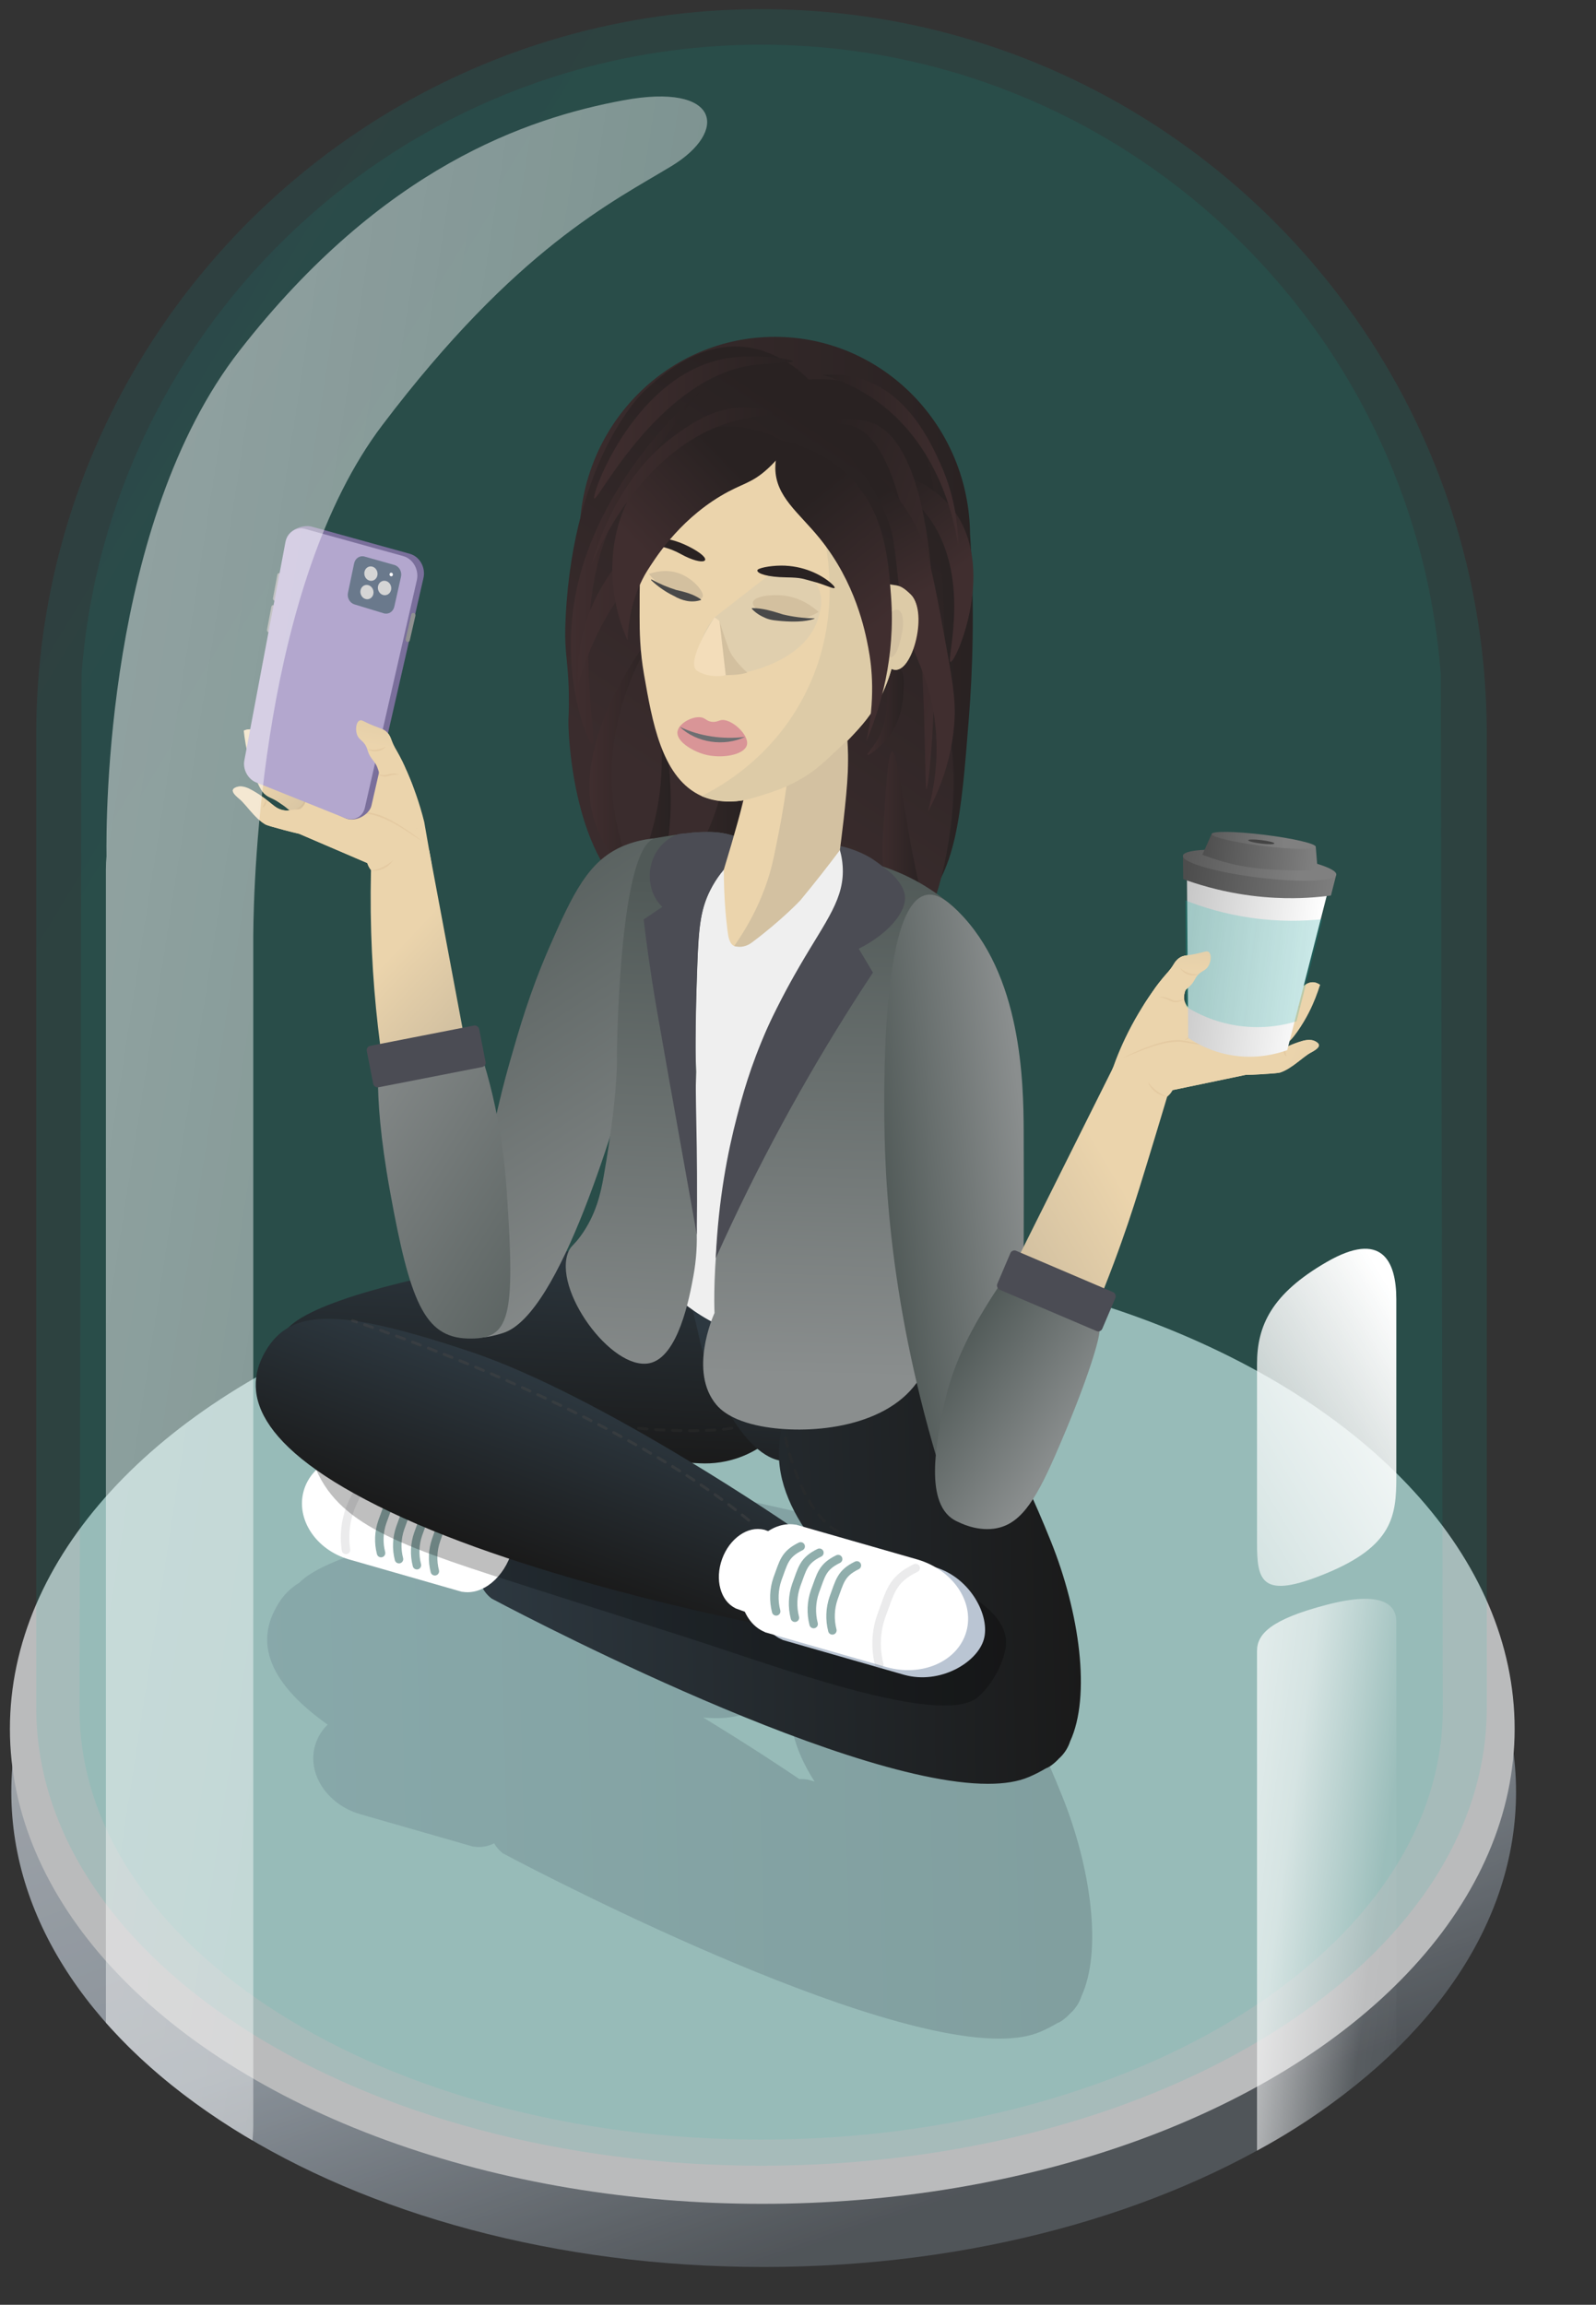 <?xml version="1.0" encoding="UTF-8"?>
<svg xmlns="http://www.w3.org/2000/svg" width="575" height="830" xmlns:xlink="http://www.w3.org/1999/xlink" version="1.1" viewBox="0 0 575 830">
  <rect x="0" y="0" width="575" height="830" fill="#333333" stroke="none"/>
  <defs>
    <style>
      .cls-1 {
        fill: #d99597;
      }

      .cls-2 {
        fill: #292222;
      }

      .cls-3 {
        fill: #ddcba7;
      }

      .cls-4 {
        fill: #444;
      }

      .cls-5 {
        fill: #4b4c54;
      }

      .cls-6 {
        fill: #b27e52;
      }

      .cls-7 {
        fill: #ebd4ac;
      }

      .cls-8 {
        fill: url(#linear-gradient-8);
      }

      .cls-9 {
        fill: url(#linear-gradient-7);
      }

      .cls-10 {
        fill: url(#linear-gradient-5);
      }

      .cls-11 {
        fill: url(#linear-gradient-6);
      }

      .cls-12 {
        fill: url(#linear-gradient-9);
      }

      .cls-13 {
        fill: #efefef;
      }

      .cls-14 {
        fill: #d3c1a1;
      }

      .cls-15 {
        fill: #d3c09f;
      }

      .cls-16 {
        fill: #3a4853;
        fill-opacity: 0;
      }

      .cls-17 {
        fill: url(#linear-gradient);
      }

      .cls-18 {
        fill: #f3ddba;
      }

      .cls-19 {
        fill: #ecedef;
      }

      .cls-20 {
        fill: #919191;
      }

      .cls-21 {
        fill: #bac5d3;
      }

      .cls-22 {
        stroke: #727b80;
        stroke-width: 2.039px;
      }

      .cls-22, .cls-23, .cls-24, .cls-25, .cls-26, .cls-27, .cls-28, .cls-29, .cls-30 {
        isolation: isolate;
      }

      .cls-22, .cls-23, .cls-31, .cls-28, .cls-29, .cls-30 {
        fill: none;
        stroke-linecap: round;
      }

      .cls-22, .cls-23, .cls-30 {
        opacity: .46;
        stroke-dasharray: 3.059;
      }

      .cls-32 {
        fill: #6a798c;
      }

      .cls-23 {
        stroke: #474747;
      }

      .cls-23, .cls-30 {
        stroke-width: 1.02px;
      }

      .cls-33 {
        fill: #fff;
      }

      .cls-24 {
        fill: url(#linear-gradient-3);
        opacity: .09;
      }

      .cls-25 {
        fill: url(#linear-gradient-4);
        opacity: .21;
      }

      .cls-26 {
        fill: url(#linear-gradient-2);
        opacity: .11;
      }

      .cls-34 {
        fill: url(#linear-gradient-48);
        opacity: .2;
      }

      .cls-35 {
        fill: url(#linear-gradient-43);
      }

      .cls-36 {
        fill: url(#linear-gradient-40);
      }

      .cls-37 {
        fill: url(#linear-gradient-41);
      }

      .cls-38 {
        fill: url(#linear-gradient-42);
      }

      .cls-39 {
        fill: url(#linear-gradient-49);
      }

      .cls-40 {
        fill: url(#linear-gradient-45);
      }

      .cls-41 {
        fill: url(#linear-gradient-47);
      }

      .cls-42 {
        fill: url(#linear-gradient-44);
      }

      .cls-43 {
        fill: url(#linear-gradient-46);
      }

      .cls-44 {
        fill: url(#linear-gradient-10);
      }

      .cls-45 {
        fill: url(#linear-gradient-11);
      }

      .cls-46 {
        fill: url(#linear-gradient-12);
      }

      .cls-47 {
        fill: url(#linear-gradient-13);
      }

      .cls-48 {
        fill: url(#linear-gradient-19);
      }

      .cls-49 {
        fill: url(#linear-gradient-14);
      }

      .cls-50 {
        fill: url(#linear-gradient-21);
      }

      .cls-51 {
        fill: url(#linear-gradient-20);
      }

      .cls-52 {
        fill: url(#linear-gradient-22);
      }

      .cls-53 {
        fill: url(#linear-gradient-23);
      }

      .cls-54 {
        fill: url(#linear-gradient-28);
      }

      .cls-55 {
        fill: url(#linear-gradient-25);
      }

      .cls-56 {
        fill: url(#linear-gradient-32);
      }

      .cls-57 {
        fill: url(#linear-gradient-31);
      }

      .cls-58 {
        fill: url(#linear-gradient-33);
      }

      .cls-59 {
        fill: url(#linear-gradient-30);
      }

      .cls-60 {
        fill: url(#linear-gradient-15);
      }

      .cls-61 {
        fill: url(#linear-gradient-16);
      }

      .cls-62 {
        fill: url(#linear-gradient-17);
      }

      .cls-63 {
        fill: url(#linear-gradient-18);
      }

      .cls-64 {
        fill: url(#linear-gradient-35);
      }

      .cls-65 {
        fill: url(#linear-gradient-34);
      }

      .cls-66 {
        fill: url(#linear-gradient-36);
      }

      .cls-67 {
        fill: url(#linear-gradient-38);
      }

      .cls-68 {
        fill: url(#linear-gradient-27);
      }

      .cls-69 {
        fill: url(#linear-gradient-24);
      }

      .cls-70 {
        fill: url(#linear-gradient-26);
      }

      .cls-71 {
        fill: url(#linear-gradient-29);
      }

      .cls-72 {
        fill: url(#linear-gradient-37);
      }

      .cls-73 {
        fill: url(#linear-gradient-39);
      }

      .cls-74 {
        fill: url(#linear-gradient-53);
      }

      .cls-75 {
        fill: url(#linear-gradient-54);
      }

      .cls-76 {
        fill: url(#linear-gradient-55);
      }

      .cls-77 {
        fill: url(#linear-gradient-50);
      }

      .cls-78 {
        fill: url(#linear-gradient-51);
      }

      .cls-79 {
        fill: url(#linear-gradient-52);
      }

      .cls-31 {
        stroke: #90aeac;
        stroke-width: 3.06px;
      }

      .cls-31, .cls-28, .cls-29 {
        stroke-linejoin: round;
      }

      .cls-80 {
        opacity: .73;
      }

      .cls-81 {
        opacity: .18;
      }

      .cls-82 {
        opacity: .25;
      }

      .cls-83 {
        opacity: .12;
      }

      .cls-84 {
        fill: #e0cfae;
      }

      .cls-85 {
        fill: #d5d5d5;
      }

      .cls-86 {
        fill: #6d6f72;
      }

      .cls-87 {
        fill: #7a6f9b;
      }

      .cls-27 {
        fill: url(#linear-gradient-56);
        opacity: .49;
      }

      .cls-88 {
        fill: #494949;
      }

      .cls-28 {
        stroke-width: 3.059px;
      }

      .cls-28, .cls-29 {
        opacity: .14;
        stroke: #6d6f72;
      }

      .cls-29 {
        stroke-width: 3.059px;
      }

      .cls-30 {
        stroke: #2d2d2d;
      }

      .cls-89 {
        fill: #b3a7ce;
      }
    </style>
    <linearGradient id="linear-gradient" x1="-1439.044" y1="954.51" x2="-1438.626" y2="953.744" gradientTransform="translate(780285.51 327091.55) scale(542.113 -342.142)" gradientUnits="userSpaceOnUse">
      <stop offset="0" stop-color="#cfd5dc"/>
      <stop offset=".606" stop-color="#aab5c0"/>
      <stop offset="1" stop-color="#5b6167"/>
    </linearGradient>
    <linearGradient id="linear-gradient-2" x1="-1439.351" y1="954.876" x2="-1439.046" y2="954.593" gradientTransform="translate(752135.091 741535.671) scale(522.585 -776.608)" gradientUnits="userSpaceOnUse">
      <stop offset="0" stop-color="#178eac"/>
      <stop offset="1" stop-color="#00bbac"/>
    </linearGradient>
    <linearGradient id="linear-gradient-3" x1="-1439.173" y1="954.872" x2="-1438.868" y2="954.589" gradientTransform="translate(706792.557 720341.747) scale(491.13 -754.402)" xlink:href="#linear-gradient-2"/>
    <linearGradient id="linear-gradient-4" x1="-1437.064" y1="953.857" x2="-1436.045" y2="953.875" gradientTransform="translate(419016.309 184293.954) scale(291.511 -192.54)" gradientUnits="userSpaceOnUse">
      <stop offset="0" stop-color="#4f6575"/>
      <stop offset="1" stop-color="#2e3741"/>
    </linearGradient>
    <linearGradient id="linear-gradient-5" x1="207.017" y1="232.431" x2="350.474" y2="232.431" gradientUnits="userSpaceOnUse">
      <stop offset="0" stop-color="#3a2c2d"/>
      <stop offset="1" stop-color="#292222"/>
    </linearGradient>
    <linearGradient id="linear-gradient-6" x1="246.562" y1="289.487" x2="325.021" y2="171.783" xlink:href="#linear-gradient-5"/>
    <linearGradient id="linear-gradient-7" x1="221.772" y1="303.289" x2="267.225" y2="303.289" gradientUnits="userSpaceOnUse">
      <stop offset="0" stop-color="#402e2f"/>
      <stop offset="1" stop-color="#292222"/>
    </linearGradient>
    <linearGradient id="linear-gradient-8" x1="208.219" y1="297.905" x2="241.644" y2="297.905" xlink:href="#linear-gradient-7"/>
    <linearGradient id="linear-gradient-9" x1="315.227" y1="306.265" x2="332.352" y2="306.265" xlink:href="#linear-gradient-7"/>
    <linearGradient id="linear-gradient-10" x1="312.514" y1="256.286" x2="325.608" y2="256.286" xlink:href="#linear-gradient-7"/>
    <linearGradient id="linear-gradient-11" x1="205.667" y1="204.524" x2="252.151" y2="204.524" xlink:href="#linear-gradient-7"/>
    <linearGradient id="linear-gradient-12" x1="208.123" y1="213.164" x2="280.107" y2="213.164" xlink:href="#linear-gradient-7"/>
    <linearGradient id="linear-gradient-13" x1="340.917" y1="208.399" x2="318.523" y2="179.376" xlink:href="#linear-gradient-7"/>
    <linearGradient id="linear-gradient-14" x1="353.114" y1="228.24" x2="282.03" y2="203.754" xlink:href="#linear-gradient-7"/>
    <linearGradient id="linear-gradient-15" x1="320.787" y1="220.275" x2="301.956" y2="185.958" xlink:href="#linear-gradient-7"/>
    <linearGradient id="linear-gradient-16" x1="212.361" y1="270.517" x2="237.772" y2="270.517" xlink:href="#linear-gradient-7"/>
    <linearGradient id="linear-gradient-17" x1="-1441.463" y1="962.272" x2="-1440.444" y2="962.29" gradientTransform="translate(-184145.16 105456.264) rotate(92.98) scale(79.401 -185.637)" gradientUnits="userSpaceOnUse">
      <stop offset="0" stop-color="#2d3840"/>
      <stop offset="1" stop-color="#1a1a1a"/>
    </linearGradient>
    <linearGradient id="linear-gradient-18" x1="-1436.448" y1="973.826" x2="-1435.684" y2="973.65" gradientTransform="translate(-43430.189 130259.25) rotate(77.993) scale(82.039 -71.633)" xlink:href="#linear-gradient-17"/>
    <linearGradient id="linear-gradient-19" x1="-1435.231" y1="953.833" x2="-1434.211" y2="953.851" gradientTransform="translate(305523.138 175078.589) scale(212.754 -182.974)" xlink:href="#linear-gradient-17"/>
    <linearGradient id="linear-gradient-20" x1="-1447.925" y1="961.293" x2="-1446.905" y2="961.311" gradientTransform="translate(-216764.227 20622.399) rotate(109.993) scale(64.294 -204.941)" xlink:href="#linear-gradient-17"/>
    <linearGradient id="linear-gradient-21" x1="-1472.936" y1="124.649" x2="-1472.199" y2="125.851" gradientTransform="translate(-110198.234 -27022.787) rotate(-152.03) scale(74.944 220.167) skewX(-.016)" gradientUnits="userSpaceOnUse">
      <stop offset="0" stop-color="#8a8e8e"/>
      <stop offset="1" stop-color="#505957"/>
    </linearGradient>
    <linearGradient id="linear-gradient-22" x1="-1466.8" y1="123.872" x2="-1466.667" y2="124.688" gradientTransform="translate(-168418.086 -30089.35) rotate(-160.008) scale(115.213 233.589)" xlink:href="#linear-gradient-21"/>
    <linearGradient id="linear-gradient-23" x1="168.588" y1="-253.651" x2="131.51" y2="-454.05" gradientTransform="translate(18.463 709.012) rotate(12.351) scale(1 .949)" xlink:href="#linear-gradient-21"/>
    <linearGradient id="linear-gradient-24" x1="-2044.119" y1="33.23" x2="-2019.098" y2="24.395" gradientTransform="translate(-1876.057 -193.028) rotate(-167.621) scale(1 -1)" gradientUnits="userSpaceOnUse">
      <stop offset="0" stop-color="#ebd4ac"/>
      <stop offset=".18" stop-color="#ebd4ac"/>
      <stop offset=".941" stop-color="#d3c1a1"/>
    </linearGradient>
    <linearGradient id="linear-gradient-25" x1="-1879.196" y1="955.216" x2="-1878.913" y2="954.988" gradientTransform="translate(300960.187 164105.364) rotate(3.038) scale(164.479 -154.52)" gradientUnits="userSpaceOnUse">
      <stop offset="0" stop-color="#ebd4ac"/>
      <stop offset=".26" stop-color="#ebd4ac"/>
      <stop offset=".85" stop-color="#d3c1a1"/>
      <stop offset="1" stop-color="#d3c1a1"/>
    </linearGradient>
    <linearGradient id="linear-gradient-26" x1="-1765.724" y1="950.782" x2="-1765.858" y2="950.302" gradientTransform="translate(27366.878 40102.986) rotate(-2.646) scale(14.39 -43.176) skewX(.05)" gradientUnits="userSpaceOnUse">
      <stop offset="0" stop-color="#ebd4ac"/>
      <stop offset="1" stop-color="#d3c1a1"/>
    </linearGradient>
    <linearGradient id="linear-gradient-27" x1="-1807.943" y1="951.67" x2="-1806.919" y2="950.095" gradientTransform="translate(39649.67 32520.321) rotate(-.079) scale(21.855 -33.942) skewX(.011)" gradientUnits="userSpaceOnUse">
      <stop offset=".047" stop-color="#ebd4ac"/>
      <stop offset=".494" stop-color="#d3c1a1"/>
    </linearGradient>
    <linearGradient id="linear-gradient-28" x1="-1861.075" y1="945.281" x2="-1862.439" y2="945.248" gradientTransform="translate(124318.545 21869.413) rotate(-13.964) scale(61.968 -53.852)" gradientUnits="userSpaceOnUse">
      <stop offset="0" stop-color="#ebd4ac"/>
      <stop offset=".318" stop-color="#ebd4ac"/>
      <stop offset=".988" stop-color="#d3c1a1"/>
    </linearGradient>
    <linearGradient id="linear-gradient-29" x1="-1850.071" y1="944.748" x2="-1849.691" y2="943.748" gradientTransform="translate(90811.083 29405.904) rotate(-13.965) scale(43.773 -53.111)" xlink:href="#linear-gradient-24"/>
    <linearGradient id="linear-gradient-30" x1="-1850.025" y1="944.679" x2="-1849.824" y2="944.151" gradientTransform="translate(90811.083 29405.904) rotate(-13.965) scale(43.773 -53.111)" xlink:href="#linear-gradient-24"/>
    <linearGradient id="linear-gradient-31" x1="-1428.83" y1="124.263" x2="-1428.364" y2="125.384" gradientTransform="translate(76493.58 -30100.59) rotate(-8.003) scale(55.884 157.12)" xlink:href="#linear-gradient-21"/>
    <linearGradient id="linear-gradient-32" x1="-1477.757" y1="120.733" x2="-1476.991" y2="120.717" gradientTransform="translate(-99460.052 45539.635) rotate(171.342) scale(70.845 244.915) skewX(-5.295)" xlink:href="#linear-gradient-21"/>
    <linearGradient id="linear-gradient-33" x1="-1892.703" y1="955.012" x2="-1892.333" y2="954.715" gradientTransform="translate(-312322.28 103264.262) rotate(-171.573) scale(155.489 154.52)" xlink:href="#linear-gradient-25"/>
    <linearGradient id="linear-gradient-34" x1="-2537.593" y1="282.445" x2="-2556.624" y2="289.132" gradientTransform="translate(-2019.772 -276.496) rotate(-171.573) scale(1 -1)" xlink:href="#linear-gradient-24"/>
    <linearGradient id="linear-gradient-35" x1="-1941.251" y1="955.932" x2="-1941.389" y2="955.438" gradientTransform="translate(-36681.644 33577.415) rotate(-165.889) scale(14.39 43.176) skewX(.05)" xlink:href="#linear-gradient-26"/>
    <linearGradient id="linear-gradient-36" x1="-1923.746" y1="954.723" x2="-1922.723" y2="953.147" gradientTransform="translate(-47212.195 23704.659) rotate(-168.457) scale(21.855 33.942) skewX(.011)" xlink:href="#linear-gradient-27"/>
    <linearGradient id="linear-gradient-37" x1="-1900.208" y1="958.538" x2="-1901.572" y2="958.505" gradientTransform="translate(-128074.668 -3562.917) rotate(-154.571) scale(61.968 53.852)" xlink:href="#linear-gradient-28"/>
    <linearGradient id="linear-gradient-38" x1="-1905.646" y1="958.173" x2="-1905.299" y2="957.259" gradientTransform="translate(-96733.76 10483.301) rotate(-154.571) scale(43.773 53.111)" xlink:href="#linear-gradient-24"/>
    <linearGradient id="linear-gradient-39" x1="-1433.027" y1="122.331" x2="-1433.864" y2="122.336" gradientTransform="translate(105795.842 8837.284) rotate(10.347) scale(69.982 87.777) skewX(-29.782)" xlink:href="#linear-gradient-21"/>
    <linearGradient id="linear-gradient-40" x1="315.001" y1="226.466" x2="282.666" y2="186.48" xlink:href="#linear-gradient-7"/>
    <linearGradient id="linear-gradient-41" x1="-338.053" y1="158.05" x2="-366.464" y2="122.915" gradientTransform="translate(-85.609 .138) rotate(-173.04) scale(1 -1)" xlink:href="#linear-gradient-7"/>
    <linearGradient id="linear-gradient-42" x1="213.066" y1="175.061" x2="281.001" y2="175.061" xlink:href="#linear-gradient-7"/>
    <linearGradient id="linear-gradient-43" x1="214.034" y1="153.937" x2="285.667" y2="153.937" xlink:href="#linear-gradient-7"/>
    <linearGradient id="linear-gradient-44" x1="-524.043" y1="165.937" x2="-475.298" y2="165.937" gradientTransform="translate(-178.763) rotate(-180) scale(1 -1)" xlink:href="#linear-gradient-7"/>
    <linearGradient id="linear-gradient-45" x1="-1849.609" y1="944.244" x2="-1849.338" y2="945.01" gradientTransform="translate(90811.083 29405.904) rotate(-13.965) scale(43.773 -53.111)" xlink:href="#linear-gradient-24"/>
    <linearGradient id="linear-gradient-46" x1="-1905.184" y1="957.698" x2="-1904.927" y2="958.424" gradientTransform="translate(-96733.76 10483.301) rotate(-154.571) scale(43.773 53.111)" xlink:href="#linear-gradient-24"/>
    <linearGradient id="linear-gradient-47" x1="435.469" y1="304.309" x2="486.64" y2="304.309" gradientTransform="translate(28.791 -9.685) rotate(7.032)" gradientUnits="userSpaceOnUse">
      <stop offset="0" stop-color="#c6c6c6"/>
      <stop offset="1" stop-color="#fff"/>
    </linearGradient>
    <linearGradient id="linear-gradient-48" x1="436.169" y1="303.918" x2="486.016" y2="303.918" gradientTransform="translate(28.791 -9.685) rotate(7.032)" gradientUnits="userSpaceOnUse">
      <stop offset="0" stop-color="#00c3b4"/>
      <stop offset="1" stop-color="#009893"/>
    </linearGradient>
    <linearGradient id="linear-gradient-49" x1="490.77" y1="272.596" x2="435.234" y2="272.06" gradientTransform="translate(28.791 -9.685) rotate(7.032)" gradientUnits="userSpaceOnUse">
      <stop offset="0" stop-color="gray"/>
      <stop offset="1" stop-color="#4d4d4d"/>
    </linearGradient>
    <linearGradient id="linear-gradient-50" x1="475.624" y1="267.285" x2="419.998" y2="265.433" gradientTransform="translate(720.591 -149.567) rotate(90)" xlink:href="#linear-gradient-49"/>
    <linearGradient id="linear-gradient-51" x1="480.994" y1="262.067" x2="439.158" y2="263.257" xlink:href="#linear-gradient-49"/>
    <linearGradient id="linear-gradient-52" x1="469.111" y1="257.439" x2="431.388" y2="259.07" xlink:href="#linear-gradient-49"/>
    <linearGradient id="linear-gradient-53" x1="-1905.184" y1="957.698" x2="-1904.927" y2="958.424" gradientTransform="translate(-96733.76 10483.301) rotate(-154.571) scale(43.773 53.111)" xlink:href="#linear-gradient-24"/>
    <linearGradient id="linear-gradient-54" x1="-1413.964" y1="954.605" x2="-1412.06" y2="953.531" gradientTransform="translate(71381.278 199224.551) scale(50.19 -208.144)" gradientUnits="userSpaceOnUse">
      <stop offset="0" stop-color="#fff"/>
      <stop offset=".541" stop-color="#fff" stop-opacity=".6"/>
      <stop offset=".826" stop-color="#fff" stop-opacity=".043"/>
      <stop offset="1" stop-color="#fff" stop-opacity="0"/>
    </linearGradient>
    <linearGradient id="linear-gradient-55" x1="-1412.367" y1="953.913" x2="-1415.368" y2="949.457" gradientTransform="translate(71379.837 116256.193) scale(50.189 -121.398)" gradientUnits="userSpaceOnUse">
      <stop offset="0" stop-color="#fff"/>
      <stop offset=".536" stop-color="#fff" stop-opacity=".043"/>
      <stop offset=".541" stop-color="#fff" stop-opacity=".6"/>
      <stop offset="1" stop-color="#fff" stop-opacity="0"/>
    </linearGradient>
    <linearGradient id="linear-gradient-56" x1="-1435.369" y1="954.652" x2="-1432.51" y2="953.101" gradientTransform="translate(310958.796 711976.923) scale(216.62 -745.624)" xlink:href="#linear-gradient-54"/>
  </defs>
  <!-- Generator: Adobe Illustrator 28.6.0, SVG Export Plug-In . SVG Version: 1.2.0 Build 709)  -->
  <g>
    <g id="Layer_1">
      <g class="cls-80">
        <path class="cls-16" d="M298.179,469c150.912,0,273.251,80.074,273.251,178.85s-122.339,178.85-273.251,178.85S24.93,746.626,24.93,647.85s122.338-178.85,273.249-178.85Z"/>
        <path class="cls-17" d="M274.093,474.242c149.7,0,272.1,76.591,272.1,171.071s-121.354,171.071-271.055,171.071S4.08,739.793,4.08,645.313s120.311-171.071,270.013-171.071Z"/>
        <ellipse class="cls-19" cx="274.628" cy="622.571" rx="271.058" ry="171.071"/>
      </g>
      <path class="cls-26" d="M13.059,615v-.2h0v-352.467h.01C14.288,119.071,130.801,3.3,274.352,3.3s260.063,115.771,261.282,259.033h.01v352.467h0v.2c0,91.076-116.985,164.908-261.293,164.908S13.059,706.071,13.059,615Z"/>
      <path class="cls-24" d="M28.659,615.518c.228-124.106.456-248.212.684-372.318C38.792,116.207,144.82,16.1,274.224,16.1s235.435,100.107,244.881,227.1c.228,124.107.456,248.213.684,372.32,0,85.594-109.943,154.982-245.565,154.982S28.659,701.112,28.659,615.518Z"/>
      <path class="cls-25" d="M181.181,667.427c-1.286-.974-2.355-2.206-3.138-3.618-1.711.863-3.597,1.323-5.513,1.345-.632,0-1.264-.056-1.887-.166l-.017.055-1.062-.306-39.852-11.427c-11.877-3.499-19.123-14.533-16.2-24.728.826-2.859,2.39-5.451,4.534-7.515-23.35-16.506-25.093-30.901-18.353-42.569,1.917-3.546,4.753-6.511,8.21-8.583,17.504-18.199,129.566-33.009,148.232-32.033h4.528c3.816.219,7.541,1.254,10.923,3.034l24.709,5.515c6.765-1.327,13.776.217,19.358,4.262.275-.446.533-.874.77-1.286,7.353-12.737,42.926,44.982,49.503,64.084,0,0,4.005,1.69,16.74,33.283,10.391,25.776,14.507,55.763,6.954,72.098-.773,2.4-2.177,4.548-4.065,6.22-.872.947-1.841,1.801-2.89,2.549-.568.402-1.185.73-1.835.976-1.931,1.156-3.938,2.178-6.009,3.059-3.952,1.709-8.962,2.48-14.785,2.48-54.164.004-178.855-66.73-178.855-66.73ZM291.903,641.121l1.581.454c-4.588-7.114-8.174-15.295-8.704-23.87-2.926-.734-5.625-2.18-7.857-4.21-6.253,3.778-13.497,5.587-20.792,5.192l-2.727-.143c16.474,10.002,29.468,18.666,34.593,22.137.919-.049,1.841.008,2.747.17l.017-.058,1.142.327Z"/>
      <path class="cls-10" d="M222.656,314.003c-9.488-13.016-11.071-26.693-13.852-53.514-2.896-27.941-1.812-51.717,0-69.22h.023c.948-38.807,32.069-69.967,70.322-69.967,38.732,0,70.153,31.946,70.345,71.428h.033c1.728,27.321.789,49.799-.437,65.502-2.887,36.962-4.607,55.715-18.191,69.03-15.623,15.314-37.039,16.015-44.401,16.256-23.449.768-49.131-9.332-63.842-29.516Z"/>
      <path class="cls-11" d="M328.353,330.875c.671,1.186,1.195,2.781,2.278,2.851,5.598.364,16.745-40.609,11.652-68.083-.41-2.214-1.562-7.053-2.073-14.051-.952-13.022,1.514-21.412-1.845-57.336-2.376-25.415-4.706-39.345-15.309-48.651-3.399-2.984-12.824-9.968-31.779-8.967-1.501-1.556-3.673-3.555-6.573-5.481,0,0-6.853-4.847-15.096-6.035-17.873-2.576-31.783,10.403-37.705,15.929,0,0-25.275,23.643-28.113,81.308-.527,10.71.393,13.529.867,20.872.034.533.086,1.23.135,2.175.329,6.323.1,11.818.022,13.421-.01.202-.016.312-.017.33-.185,3.582,1.164,48.441,23.474,64.578,29.235,21.146,90.4-9.968,100.082,7.139Z"/>
      <path class="cls-9" d="M221.772,342.885c4.545,1.937,17.119,6.58,27.657.747,11.009-6.093,13.272-19.93,15.925-36.153,3.916-23.947.788-47.17-1.291-47.372-1.617-.157.128,13.96-6.54,32.845-7.221,20.454-19.977,34.095-26.077,40.618-3.864,4.132-7.287,7.251-9.675,9.315Z"/>
      <path class="cls-8" d="M208.219,341.165c5.534-1.445,14.518-4.689,21.545-12.824,21.271-24.627,7.609-73.683,7.021-73.695-.33-.007,3.819,15.597.076,36.043-4.884,26.684-19.831,42.743-28.642,50.476Z"/>
      <path class="cls-12" d="M315.227,341.946c4.786-.633,11.841-2.419,15.404-8.22,3.909-6.364.418-12.308-3.136-33.198-3.413-20.061-4.636-30.025-6.07-29.944-1.353.077-1.956,9.135-2.909,23.468-.472,7.097-.708,10.646-.543,14.655.385,9.357,1.92,11.86,1.45,18.329-.254,3.499-1.133,8.677-4.198,14.911Z"/>
      <path class="cls-44" d="M322.077,241.11c.235-.123,1.118-.582,1.91-.259,1.929.787,1.657,5.543,1.533,7.718-.224,3.926-.597,10.455-5.374,16.716-3.075,4.03-7.182,6.91-7.599,6.513-.327-.31,1.845-2.407,3.616-5.492,6.208-10.816,1.131-22.705,5.914-25.196Z"/>
      <path class="cls-45" d="M213.473,267.996c-1.513.171-11.272-22.984-6.506-51.603,7.375-44.289,45.157-75.363,45.184-75.342.006.005-1.74,1.629-8.165,10.502-11.592,16.009-19.832,29.95-21.987,33.878-17.498,31.888-6.318,82.315-8.526,82.564Z"/>
      <path class="cls-46" d="M280.091,188.75c.364-.627-5.455-6.392-12.009-8.484-17.46-5.575-43.973,13.694-54.493,37.311-5.223,11.726-5.688,22.691-5.4,29.456,3.34-12.128,10.372-29.903,25.888-45.135,7.286-7.153,20.356-19.983,34.182-17.529,6.064,1.076,11.499,4.956,11.832,4.382Z"/>
      <path class="cls-47" d="M314.05,169.063c.796-1.562,18.919,1.438,28.948,13.965,16.603,20.739,1.425,55.603-.543,55.364-1.85-.225,8.272-31.454-8.685-53.193-8.576-10.995-20.387-14.829-19.721-16.136Z"/>
      <path class="cls-49" d="M293.507,151.898c-.009.363,8.549.23,12.552,1.177,30.461,7.201,26.236,131.078,27.738,131.09,1.494.012,12.632-122.437-20.678-132.267-6.866-2.026-19.601-.443-19.612,0Z"/>
      <path class="cls-60" d="M304.862,162.505c-.648.643,8.618,8.648,14.531,23.515,3.024,7.603,2.683,10.768,5.119,30.485,2.347,18.997,10.149,22.973,12.487,44.986.725,6.83.926,17.405-2.741,30.932,3.845-7.13,8.844-18.7,9.643-33.437.41-7.574-.954-15.174-3.699-30.066-3.781-20.508-5.671-30.763-10.056-39.158-9.622-18.422-24.803-27.736-25.285-27.258Z"/>
      <path class="cls-61" d="M228.468,315.836c-4.46-3.582-11.333-10.214-14.42-20.511-9.346-31.171,23.176-70.356,23.718-70.127.304.129-9.861,12.673-14.803,32.863-6.45,26.349.626,47.116,5.506,57.775Z"/>
      <path class="cls-62" d="M290.51,492.32c-1.051,20.183-18.263,35.692-38.446,34.642h0l-118.381-6.162c-20.183-1.051-33.262-17.917-32.212-38.099,1.051-20.182,130.381-37.624,150.564-36.573h4.529c20.182,1.049,34.996,26.01,33.945,46.193Z"/>
      <path class="cls-63" d="M326.2,481.821c3.864,18.167-5.086,35.463-19.99,38.633l-20.824,5.494c-14.904,3.17-29.581-25.953-33.445-44.12-3.864-18.167-10.628-32.027,4.276-35.197l36,8.032c14.905-3.166,30.119,8.991,33.983,27.157Z"/>
      <path class="cls-48" d="M177.103,575.66c-8.78-6.77-2.345-19.236-2.345-19.236,0,0,6.391-12.926,15.077-9.038,8.686,3.888,67.823,29.404,67.823,29.404l60.497,9.854c.204.126.408.251.612.374-2.574-3.941-4.727-8.141-6.424-12.531,0,0-30.322-22.636-31.661-48.943-1.339-26.307,24.306-55.17,31.661-67.908,7.355-12.737,42.927,44.982,49.502,64.085,0,0,4.005,1.689,16.74,33.281,10.391,25.777,14.508,55.765,6.956,72.101-.774,2.4-2.178,4.548-4.065,6.22-.872.948-1.841,1.803-2.891,2.549-.568.402-1.185.73-1.835.976-1.933,1.156-3.943,2.178-6.016,3.059-3.95,1.708-8.962,2.48-14.785,2.48-54.158.007-178.847-66.726-178.847-66.726Z"/>
      <path class="cls-33" d="M166.563,573.221l-.016.055-40.914-11.732h0c-11.878-3.5-19.123-14.533-16.2-24.728,2.923-10.195,14.914-15.711,26.842-12.385h0l40.914,11.732-.016.055c6.861,2.763,10.138,12.363,7.339,22.127-2.8,9.763-10.667,16.169-17.949,14.877Z"/>
      <g>
        <path class="cls-31" d="M145.739,536.887c-5.63,2.733-5.896,5.604-8.011,11.205-1.246,3.607-1.401,7.5-.446,11.195"/>
        <path class="cls-31" d="M152.199,539.071c-5.63,2.733-5.896,5.604-8.011,11.205-1.246,3.607-1.401,7.5-.446,11.195"/>
        <path class="cls-31" d="M158.659,541.256c-5.63,2.733-5.896,5.604-8.011,11.205-1.246,3.607-1.401,7.5-.446,11.195"/>
        <path class="cls-31" d="M163.976,544.85c-5.63,2.733-4.752,4.195-6.867,9.794-1.246,3.607-1.401,7.501-.446,11.196"/>
      </g>
      <path class="cls-29" d="M141.392,524.85c-9.165,3.315-10.044,7.717-14.231,16.043-2.516,5.382-3.391,11.386-2.514,17.262"/>
      <path class="cls-82" d="M110.49,516.121s1.605-10.734,15.326-6.772c13.721,3.962,106.576,30.101,106.576,30.101l83.839,20.546c24.393,8.875,44.619,17.512,46.147,30.089.412,3.389-1.01,7.03-1.01,7.03s-2.168,7.7-8.757,13.813c-11.646,10.802-64.202-7.674-96.469-18.391-5.895-1.958-24.866-8.014-62.809-20.127-46.752-14.925-70.238-22.219-79.397-43.078-2.298-5.233-3.115-10.001-3.446-13.211Z"/>
      <path class="cls-51" d="M264.063,560.743c-6.909,18.991,30.62,31.534,11.222,24.476,0,0-77.313-14.677-129.944-38.537-52.63-23.86-58.786-44.334-49.784-59.933,9.002-15.599,26.162-15.957,73.844-.01,47.682,15.947,116.892,63.801,116.892,63.801,19.4,7.058-15.319-8.792-22.23,10.203Z"/>
      <path class="cls-13" d="M241.13,464.747v-4.66c3.414-8.086,8.139-22.6,6.309-40.539-.737-7.222-2.378-13.447-4.157-18.487-10.285-8.841-17.255-19.892-17.255-31.822,0-28.688,28.217-66.378,58.034-66.378s53.988,23.259,53.988,51.952c0,2.846-.118,5.783-.361,8.769h.361l-.621,2.766c-.829,8.147-2.627,16.165-5.358,23.885l-15.396,68.591c.03.381.045.764.045,1.15,0,.489-11.492,18.39-31.796,21.525-22.71,3.506-40.865-13.866-43.791-16.751Z"/>
      <path class="cls-21" d="M292.977,551.852l.017-.058,43.91,12.591h0c12.74,3.777,19.952,17.586,17.538,26.004-2.414,8.417-15.847,16.306-28.654,12.756h0l-43.91-12.591.017-.058c-7.36-2.945-10.944-13.012-8.02-23.21,2.924-10.197,11.3-16.842,19.102-15.435Z"/>
      <path class="cls-33" d="M286.666,549.086l.017-.058,43.91,12.591h0c12.747,3.754,20.592,15.357,17.538,26.004s-15.854,16.33-28.653,12.758h0l-43.91-12.591.017-.058c-7.367-2.943-10.945-13.014-8.021-23.211,2.924-10.197,11.295-16.843,19.102-15.435Z"/>
      <path class="cls-33" d="M275.216,550.879l.015-.042,32.098,11.683h0c9.308,3.464,14.553,12.526,11.721,20.308-2.832,7.782-12.676,11.354-22.036,8.021h0l-32.098-11.683.015-.042c-5.336-2.577-7.482-10.276-4.769-17.73,2.713-7.453,9.305-11.971,15.053-10.515Z"/>
      <g>
        <path class="cls-31" d="M288.463,556.888c-5.882,2.856-6.158,5.855-8.366,11.705-1.3,3.768-1.461,7.835-.463,11.694"/>
        <path class="cls-31" d="M295.211,559.169c-5.882,2.856-6.158,5.855-8.366,11.705-1.3,3.768-1.461,7.835-.463,11.694"/>
        <path class="cls-31" d="M301.959,561.45c-5.882,2.856-6.158,5.855-8.366,11.705-1.3,3.768-1.461,7.835-.463,11.694"/>
        <path class="cls-31" d="M308.708,563.73c-5.882,2.856-6.158,5.855-8.366,11.705-1.3,3.768-1.461,7.835-.463,11.694"/>
      </g>
      <path class="cls-28" d="M329.901,564.664c-8.737,4.24-9.15,8.694-12.432,17.381-1.932,5.595-2.173,11.634-.693,17.365"/>
      <path class="cls-23" d="M269.769,547.471c-52.511-42.825-142.749-71.884-142.749-71.884"/>
      <path class="cls-30" d="M263.651,514.333c-14.275,2.039-33.648,0-33.648,0"/>
      <path class="cls-30" d="M301.888,551.55c-13.765-7.647-18.863-33.648-18.863-33.648"/>
      <path class="cls-22" d="M328.345,490.665c-14.784,3.222-19.522-10.614-19.522-10.614"/>
      <path id="Path_7051" class="cls-50" d="M181.367,479.993c-1.983.641-10.475,3.385-13.183.053-2.055-2.53.529-6.955,2.206-14.271,1.842-8.032,1.544-14.979.98-19.667,0,0,1.16-13.412,5.038-33.193,2.304-11.756,4.803-21.926,7.444-31.137,3.06-10.669,6.85-24.066,13.894-40.268,8.885-20.436,14.42-31.34,26.251-36.624,11.083-4.95,25.655-3.802,28.097,1.712,2.203,4.975-6.638,10.859-13.563,22.539-6.127,10.335-10.589,24.932-8.642,45.939-7.738,28.628-28.056,98.302-48.524,104.916Z"/>
      <path id="Path_7055" class="cls-52" d="M274.183,513.6c-10.96-2.105-14.841-6.239-16.104-7.742-9.979-11.878-1.234-31.763-.653-33.04,0,0-2.267-43.015,15.892-94.637,12.949-36.815,37.428-45.221,38.233-68.015,5.701,1.361,13.537,3.911,21.737,8.926,4.937,3.019,8.852,6.227,11.859,9.075-2.883,2.72-6.86,6.9-10.659,12.623-11.919,17.958-13.778,39.26-9.158,83.189,5.62,53.432,13.67,61.862,4.938,73.984-11.985,16.637-39.811,18.763-56.086,15.637Z"/>
      <path id="Path_7056" class="cls-5" d="M257.873,453.12c.926-21.191,4.356-38.445,7.587-50.808,1.917-7.335,4.823-18.258,10.861-31.742,4.629-10.336,9.82-19.324,11.861-22.839,9.547-16.439,16.266-24.209,15.393-36.03-.23-3.108-.931-5.581-1.475-7.162,4.497.896,8.05,2.473,10.5,3.788,2.273,1.22,4.498,2.969,7.421,5.276,2.752,2.173,5.543,5.572,5.988,8.886.773,5.754-5.922,13.791-16.623,19.161,1.704,2.862,3.409,5.723,5.113,8.585-18.077,27.313-35.327,57.368-50.863,90.339-1.977,4.196-3.898,8.379-5.764,12.546Z"/>
      <path class="cls-53" d="M250.869,385.923c-.603-10.279-.262-20.129.418-39.83.373-10.803.837-17.974,4.579-25.504,4.518-9.093,11.415-13.88,15.496-16.179-1.77-1.166-4.353-2.607-7.671-3.605-4.274-1.286-7.772-1.235-10.7-1.168-2.135.048-4.12.242-5.767.47-5.496.762-10.363,1.537-11.275,1.774-12.398,3.226-13.588,69.846-13.707,78.328,0,0,.681,12.464-4.761,43.468-1.026,5.847-2.707,13.836-8.376,21.55-2.465,3.355-3.373,3.406-4.233,5.343-6.021,13.558,15.387,43.127,29.075,40.353,10.472-2.123,14.497-23.949,15.845-31.26,2.302-12.487,1.019-23.185-.47-30.287.516-14.484,1.033-28.969,1.549-43.453Z"/>
      <path class="cls-5" d="M251.038,444.615c.209-16.331.044-29.656-.142-38.732-.399-19.507-.455-39.036.317-58.532.57-14.397,1.405-20.371,4.653-26.762,4.517-8.886,11.23-13.717,15.496-16.179-1.77-1.166-4.353-2.607-7.671-3.605-4.274-1.286-7.772-1.235-10.7-1.168-2.135.048-4.12.242-5.767.47-1.021-.033-2.558.077-4.319.844-.313.136-6.002,2.735-8.086,9.552-1.759,5.753-.27,12.285,3.795,16.084-2.24,1.506-4.479,3.013-6.719,4.519.899,7.605,2.317,18.344,4.517,31.223.041.241.075.433.124.717,1.571,9.089,5.38,30.643,14.503,81.57Z"/>
      <path class="cls-69" d="M152.834,295.97c-1.753-7.031-3.993-13.091-6.198-18.085-3.392-6.104-4.954-9.548-5.703-11.644-.172-.48-.524-1.513-1.448-2.494-1.111-1.179-2.141-1.318-4.619-2.29-3.921-1.538-4.508-2.432-5.381-1.959-.325.176-.58.487-.771.877-.293-.539-.755-.919-1.166-1.165-1.196.68-3.007,1.677-5.261,2.788-7.192,3.548-10.713,4.23-11.435,7.016-.225.867.023,1.783.517,3.616.718,2.664,1.822,4.797,2.773,6.325-.045-.01-.085-.017-.13-.028-4.406-1.03-8.596-2.071-11.042-5.644-1.803-2.634-1.934-5.587-1.851-7.312-.092-2.548-.183-5.097-.274-7.645-.051-.264-.337-1.591-1.615-2.47-1.214-.834-2.478-.683-2.763-.642-.698,3.603-1.396,7.205-2.095,10.808-.97-1.863-2.374-3.088-3.921-3.334-.544-.086-1.446-.107-2.622.442,2.391,7.502,4.783,15.005,7.174,22.507.691.287,1.717.754,2.887,1.46,1.322.798,1.979,1.389,2.93,2.065.992.705,2.482,1.63,4.548,2.459-1.357.18-1.718.39-2.974.197-3.796-.582-4.39-3.097-11.205-7.027-1.541-.889-3.781-2.07-5.887-1.361-.293.099-1.262.425-1.408,1.1-.222,1.028,1.546,2.5,2.408,3.217,0,0,.001,0,.001,0,2.457,2.044,5.43,6.869,9.242,9.108.675.397,2.679.94,6.688,2.028,2.295.622,4.204,1.073,5.502,1.364,8.198,3.518,16.396,7.036,24.593,10.555.232.71.59,1.533,1.154,2.303M133.481,313.107c7.359-.529,14.719-1.057,22.078-1.586-.908-5.184-1.816-10.368-2.725-15.552M126.051,266.381c.719-.767,1.689-1.805,2.317-2.905.047.311.115.615.206.901.75,2.347,2.542,2.188,3.633,5.12.331.89.443,1.65,1.15,2.85.721,1.223,1.134,1.331,1.473,2.03.802,1.658.069,4.334-1.51,5.683-2.461,2.103-6.691.735-8.87-1.028-1.861-1.507-2.8-3.77-3.537-5.548-.48-1.156-.768-2.161-.943-2.871,3.045-1.325,4.977-3.055,6.081-4.232Z"/>
      <path id="Union_51" class="cls-55" d="M138.66,387.973c-2.5-15.662-4.361-33.136-4.937-52.171-.302-9.97-.225-19.489.13-28.508,6.928-.347,13.856-.693,20.784-1.04,4.7,25.084,9.4,50.167,14.1,75.251-10.025,2.156-20.051,4.312-30.076,6.468Z"/>
      <path id="Path_6364" class="cls-70" d="M93.786,269.04c-.286-1.975-.477-5.171.559-8.854.577-2.05,1.383-3.716,2.121-4.972.285-.041,1.55-.192,2.763.642,1.278.878,1.564,2.206,1.615,2.47.091,2.548.183,5.097.274,7.645.137,3.818.752,5.681,1.851,7.312,2.858,4.243,8.184,3.724,8.48,6.419.166,1.515-1.373,2.984-2.532,3.611-2.025,1.094-4.227.338-5.216-.002-5.702-1.957-9.13-8.853-9.915-14.272Z"/>
      <path id="Path_6365" class="cls-68" d="M95.002,285.637c-.44-.454-1.136-1.264-2.49-4.328-2.376-5.38-3.444-10.164-3.976-13.122-.361-2.007-.575-3.735-.709-5.057,1.176-.549,2.079-.529,2.622-.442,2.63.418,4.858,3.651,5.213,8.073,1.873,3.212,3.747,6.423,5.62,9.635,1.356.869,2.534,1.354,3.371,1.638,1.315.446,2.516.643,3.771,1.722.233.2.498.428.772.792.829,1.103,1.413,3.028.565,4.897-.754,1.66-2.415,2.783-3.998,2.793-1.56.01-1.903-1.068-4.946-3.075-3.185-2.102-4.151-1.805-5.816-3.525Z"/>
      <path id="Path_6363" class="cls-54" d="M132.328,310.804c-8.198-3.518-16.396-7.036-24.593-10.555-1.298-.291-3.208-.742-5.502-1.364-4.009-1.088-6.013-1.631-6.688-2.028-3.812-2.24-6.785-7.065-9.242-9.108,0,0-.001,0-.001,0-.863-.718-2.63-2.189-2.408-3.217.146-.675,1.115-1.002,1.408-1.1,2.106-.709,4.346.472,5.887,1.361,6.815,3.929,7.409,6.444,11.205,7.027,1.752.269,1.752-.248,5.165-.369,2.478-.088,5.819.67,9.58,1.021,1.522.142,2.804.166,5.369.214,3.469.065,4.294-.061,6.293.011,0,0,3.589.129,7.581,1.01,4.552,1.004,14.162,3.124,15.992,9.444.824,2.848-.278,5.352-.508,5.875-2.734,6.214-12.686,8.905-17.22,5.304-1.292-1.026-1.955-2.414-2.318-3.524Z"/>
      <g class="cls-83">
        <path class="cls-6" d="M94.55,290.894c.267-.753.644-1.484.992-2.193.124-.237.24-.481.404-.73.074.29.063.58.023.865-.131.848-.64,1.664-1.419,2.059h0Z"/>
      </g>
      <g class="cls-83">
        <path class="cls-6" d="M106.327,291.48c2.585-.827,3.836-3.166,3.739-5.794.241.614.309,1.288.261,1.958-.088,2.054-1.926,3.887-4,3.836h0Z"/>
      </g>
      <g class="cls-83">
        <path class="cls-6" d="M108.247,283.608c1.519-.9,2.615-2.241,3.202-3.906.255,1.87-1.32,3.786-3.202,3.906h0Z"/>
      </g>
      <g class="cls-83">
        <path class="cls-6" d="M101.283,280.396c-.541,1.179-1.902,1.954-3.192,1.8.474-.302,1.11-.63,1.59-.91.49-.267,1.096-.64,1.602-.89h0Z"/>
      </g>
      <g class="cls-83">
        <path class="cls-6" d="M100.659,275.377c1.081-.256,1.995-.681,2.707-1.558.058,1.318-1.6,2.184-2.707,1.558h0Z"/>
      </g>
      <g class="cls-83">
        <path class="cls-6" d="M93.199,272.306c.853-.259,1.618-.426,2.503-.536-.487.827-1.72,1.088-2.503.536h0Z"/>
      </g>
      <g class="cls-83">
        <path class="cls-6" d="M97.782,266.598c.406-.115.87-.207,1.263-.314.396-.1.837-.244,1.247-.356-.373.941-1.715,1.278-2.51.669h0Z"/>
      </g>
      <g class="cls-83">
        <path class="cls-6" d="M133.794,313.505c2.951-.44,5.567-1.719,7.769-3.695-1.577,2.552-4.789,4.099-7.769,3.695h0Z"/>
      </g>
      <g class="cls-83">
        <path class="cls-6" d="M129.486,282.253c-1.26,3.627-.24,7.475,2.288,10.292-3.213-2.249-4.388-6.936-2.288-10.292h0Z"/>
      </g>
      <path id="Path_6362" class="cls-71" d="M120.913,273.484c-.314-.957-.629-1.914-.943-2.871,3.045-1.325,4.977-3.055,6.081-4.232,1.328-1.417,3.522-3.757,2.813-5.707-.259-.711-.832-1.174-1.317-1.464-1.196.68-3.007,1.677-5.261,2.788-7.192,3.548-10.713,4.23-11.435,7.016-.215.828.041,1.76.517,3.616.72,2.811,1.884,4.946,2.773,6.325.983.231,2.216.423,3.64.423,2.51-.001,4.535-.602,5.848-1.118-.424-.505-.985-1.239-1.533-2.196-.554-.966-.906-1.732-1.184-2.58Z"/>
      <g class="cls-83">
        <path class="cls-6" d="M112.64,278.7c3.448.601,6.935.498,10.348-.272-3.183,1.557-7.089,1.664-10.348.272h0Z"/>
      </g>
      <g class="cls-83">
        <path class="cls-6" d="M119.645,292.563c2.216-.04,6.658-.06,8.873-.036,1.487.011,2.94.004,4.453.087,4.483.571,8.449,3.007,12.205,5.333,2.491,1.608,4.877,3.366,7.196,5.202-6.102-3.9-12.198-8.684-19.454-10.01-4.401-.186-8.863-.307-13.273-.576h0Z"/>
      </g>
      <g class="cls-81">
        <path class="cls-6" d="M113.051,270.984c2.326.389,4.635.156,6.84-.677-1.999,1.238-4.638,1.499-6.84.677h0Z"/>
      </g>
      <path id="Path_6362-2" data-name="Path_6362" class="cls-59" d="M126.051,266.381c1.252-1.312,3.539-3.713,2.813-5.707-.259-.711-.832-1.174-1.317-1.464-1.196.68-3.007,1.677-5.261,2.788-6.594,3.253-10.839,4.123-11.435,7.016-.121.588-.058,1.089-.012,1.348,1.214.424,4.446,1.369,8.347.311,3.663-.994,5.806-3.183,6.865-4.292Z"/>
      <path id="Path_7053" class="cls-57" d="M155.364,383.998c1.376-.326,4.73-1.059,7.391-3.473,4.331-3.929,3.395-9.143,5.049-9.387,2.828-.418,6.49,11.513,6.49,11.514,6.721,21.899,7.967,41.921,8.281,46.515,3.126,45.775,1.254,53.355-14.217,52.854-15.47-.501-20.691-13.494-27.822-52.854-7.131-39.36-3.371-52.346-3.371-52.346,3.554,3.769,8.263,9.528,18.199,7.178Z"/>
      <rect class="cls-5" x="132.921" y="372.829" width="41.247" height="15.222" rx="1.571" ry="1.571" transform="translate(-70.144 36.53) rotate(-11.062)"/>
      <path id="Path_7050" class="cls-56" d="M347.987,522.416c-4.131,1.444-5.741,12.223-3.154,25.494-21.572-61.963-26.038-112.082-26.233-145.643-.093-15.899-.448-76.854,15.119-79.985,3.206-.645,6.726,1.236,11.429,5.886,22.963,22.703,23.586,61.442,23.658,79.297.208,51.494-.391,96.222-1.445,135.965-6.34-14.397-15.054-22.523-19.374-21.013Z"/>
      <path id="Union_51-2" data-name="Union_51" class="cls-58" d="M393.805,473.669c5.749-13.655,9.857-25.068,12.611-33.202,2.782-8.219,5.098-15.828,9.729-31.046,2.553-8.389,4.621-15.336,6.026-20.086l-21.008-5.158c-14.342,28.708-28.685,57.416-43.027,86.124l35.669,3.367Z"/>
      <path class="cls-65" d="M422.495,392.555c8.734-1.819,17.467-3.637,26.201-5.456,1.33-.028,3.291-.089,5.664-.243,4.145-.269,6.218-.404,6.958-.658,4.181-1.437,8.054-5.575,10.868-7.09,0,0,.001,0,.001,0,.988-.532,3.013-1.622,3-2.675-.009-.691-.894-1.203-1.161-1.358-1.923-1.114-4.353-.401-6.04.164-7.46,2.496-8.543,4.843-12.378,4.66-1.269-.061-1.581-.339-2.875-.784,2.19-.402,3.834-1.012,4.946-1.506,1.066-.473,1.827-.922,3.282-1.441,1.287-.46,2.385-.714,3.119-.857,3.835-6.877,7.669-13.755,11.504-20.632-1.044-.772-1.932-.931-2.482-.955-1.565-.066-3.185.855-4.505,2.488.032-3.67.064-7.339.096-11.009-.271-.097-1.48-.496-2.836.08-1.427.607-1.971,1.851-2.074,2.1-.596,2.479-1.192,4.959-1.789,7.438-.261,1.707-.977,4.575-3.268,6.798-3.107,3.016-7.421,3.203-11.944,3.337-.047.001-.087,0-.133.002,1.235-1.309,2.741-3.18,3.975-5.648.849-1.698,1.273-2.547,1.225-3.441-.154-2.874-3.469-4.242-9.812-9.149-1.988-1.538-3.565-2.875-4.602-3.779-.451.16-.98.44-1.374.91-.11-.42-.298-.775-.582-1.012-.762-.637-1.514.122-5.663.85-2.622.46-3.659.392-4.983,1.326-1.1.777-1.651,1.72-1.915,2.156-1.151,1.905-3.367,4.97-7.904,10.278-3.154,4.456-6.553,9.949-9.669,16.492-2.52,5.292-4.378,10.269-5.761,14.7h0c.018.002,7.66,1.308,22.911,3.914ZM442.595,355.622c-.312.66-.795,1.588-1.495,2.626-1.076,1.596-2.446,3.627-4.569,4.734-2.485,1.296-6.903,1.795-8.897-.755-1.279-1.636-1.466-4.405-.35-5.87.471-.618.897-.642,1.847-1.697.932-1.035,1.192-1.758,1.694-2.564,1.651-2.656,3.376-2.144,4.578-4.296.147-.262.273-.547.381-.842.397,1.203,1.141,2.413,1.694,3.308.848,1.374,2.398,3.453,5.119,5.357Z"/>
      <path id="Path_6364-2" data-name="Path_6364" class="cls-64" d="M468.569,359.285c.673-1.878,1.496-4.973,1.212-8.788-.158-2.124-.617-3.917-1.09-5.294-.271-.097-1.481-.496-2.836.08-1.427.607-1.971,1.851-2.074,2.1-.596,2.479-1.192,4.959-1.789,7.438-.893,3.715-1.867,5.418-3.268,6.798-3.645,3.59-8.761,2.023-9.587,4.606-.464,1.452.752,3.198,1.764,4.042,1.767,1.474,4.076,1.171,5.112,1.035,5.978-.785,10.707-6.862,12.554-12.016Z"/>
      <path id="Path_6365-2" data-name="Path_6365" class="cls-66" d="M464.079,375.309c.522-.358,1.365-1.013,3.3-3.747,3.398-4.8,5.395-9.276,6.504-12.07.752-1.895,1.306-3.546,1.7-4.815-1.044-.772-1.932-.931-2.482-.955-2.66-.113-5.487,2.613-6.713,6.876-2.474,2.775-4.949,5.55-7.423,8.326-1.501.582-2.753.823-3.63.935-1.377.176-2.594.13-4.038.938-.268.15-.574.321-.914.623-1.031.916-1.987,2.687-1.527,4.687.409,1.777,1.814,3.207,3.363,3.532,1.527.32,2.077-.668,5.459-2.031,3.54-1.426,4.427-.944,6.401-2.298Z"/>
      <path id="Path_6363-2" data-name="Path_6363" class="cls-72" d="M422.495,392.555c8.734-1.819,17.467-3.637,26.201-5.456,1.33-.028,3.291-.089,5.664-.243,4.145-.269,6.218-.404,6.958-.658,4.181-1.437,8.054-5.575,10.868-7.09,0,0,.001,0,.001,0,.988-.532,3.013-1.622,3-2.675-.009-.691-.894-1.203-1.161-1.358-1.923-1.114-4.353-.401-6.04.164-7.46,2.496-8.543,4.843-12.378,4.66-1.771-.085-1.668-.591-4.989-1.388-2.411-.579-5.836-.5-9.592-.904-1.52-.164-2.781-.395-5.304-.858-3.413-.626-4.196-.913-6.17-1.24,0,0-3.543-.587-7.63-.517-4.661.079-14.5.247-17.55,6.077-1.374,2.627-.792,5.301-.67,5.859,1.445,6.633,10.663,11.249,15.822,8.621,1.47-.749,2.396-1.977,2.972-2.993Z"/>
      <g class="cls-83">
        <path class="cls-6" d="M438.55,377.199c-4.375-.613-8.773-1.382-13.123-2.074-7.376-.143-14.299,3.333-21.056,5.943,2.638-1.338,5.326-2.587,8.087-3.668,4.143-1.533,8.515-3.132,13.021-2.801,1.5.22,2.922.516,4.382.8,2.167.418,6.534,1.32,8.689,1.799h0Z"/>
      </g>
      <g class="cls-83">
        <path class="cls-6" d="M463.477,380.552c-.685-.542-1.021-1.443-.982-2.3.017-.287.064-.573.194-.843.111.277.177.539.251.796.2.766.424,1.554.536,2.347h0Z"/>
      </g>
      <g class="cls-83">
        <path class="cls-6" d="M452.056,378.833c-2.843-.492-4.062-4.118-2.513-6.421-.617,2.556.144,5.097,2.513,6.421h0Z"/>
      </g>
      <g class="cls-83">
        <path class="cls-6" d="M451.501,370.688c-1.821-.491-2.984-2.682-2.362-4.464.244,1.748,1.052,3.281,2.362,4.464h0Z"/>
      </g>
      <g class="cls-83">
        <path class="cls-6" d="M458.964,368.924c.445.344.968.833,1.394,1.191.416.371.971.815,1.378,1.208-1.295-.105-2.475-1.135-2.771-2.398h0Z"/>
      </g>
      <g class="cls-83">
        <path class="cls-6" d="M460.573,364.129c-1.21.393-2.663-.785-2.344-2.065.524,1.001,1.335,1.599,2.344,2.065h0Z"/>
      </g>
      <g class="cls-83">
        <path class="cls-6" d="M468.495,362.603c-.877.386-2.034-.116-2.346-1.023.846.284,1.562.599,2.346,1.023h0Z"/>
      </g>
      <g class="cls-83">
        <path class="cls-6" d="M465.138,356.097c-.9.439-2.148-.159-2.327-1.155.377.19.784.42,1.151.596.365.183.799.364,1.176.558h0Z"/>
      </g>
      <g class="cls-83">
        <path class="cls-6" d="M420.522,394.911c-3.002-.196-5.842-2.351-6.88-5.165,1.766,2.374,4.075,4.147,6.88,5.165h0Z"/>
      </g>
      <g class="cls-83">
        <path class="cls-6" d="M430.955,365.138c1.391,3.708-.692,8.066-4.288,9.632,3.038-2.259,4.802-5.828,4.288-9.632h0Z"/>
      </g>
      <g class="cls-83">
        <path class="cls-6" d="M448.171,365.005c-3.471.717-7.278-.165-10.088-2.323,3.192,1.432,6.589,2.226,10.088,2.323h0Z"/>
      </g>
      <path id="Path_6362-3" data-name="Path_6362" class="cls-67" d="M441.1,358.248c.244-.655.686-1.617,1.495-2.626-2.721-1.904-4.271-3.983-5.119-5.357-1.02-1.652-2.705-4.383-1.622-6.153.395-.645,1.049-.985,1.581-1.173,1.037.904,2.614,2.241,4.602,3.779,6.343,4.906,9.658,6.275,9.812,9.149.046.854-.391,1.717-1.226,3.441-1.265,2.612-2.829,4.473-3.975,5.648-1.133-.138-2.373-.345-3.693-.653-.969-.226-1.872-.48-2.705-.747.064-.544.159-1.317.289-2.243.327-2.331.474-2.832.561-3.065Z"/>
      <g class="cls-83">
        <path class="cls-6" d="M448.813,357.392c-2.323.558-4.963-.254-6.57-2.023,2.068,1.084,4.249,1.761,6.57,2.023h0Z"/>
      </g>
      <path id="Path_7052" class="cls-73" d="M374.536,469.578c6.703,3.885,15.299,3.49,22.202-.957,0,2.704-.113,6.631-.655,11.321-.449,3.885-4.582,18.227-15.882,44.082-7.572,17.326-13.065,25.314-22.217,26.494-6.553.844-12.247-2.2-13.152-2.607-12.51-5.633-7.033-29.873-5.169-39.775,3.481-18.496,12.295-32.519,17.589-40.942,2.959-4.707,5.677-8.454,7.622-11.013.335,1.442,2.263,9.111,9.661,13.399Z"/>
      <rect class="cls-5" x="360.006" y="457.273" width="41.135" height="15.222" rx="1.569" ry="1.569" transform="translate(212.725 -111.987) rotate(23.082)"/>
      <path class="cls-7" d="M246.467,161.767c7.034-4.284,14.571-3.107,27.798-1.194,11.746,1.699,22.244,3.217,30.189,11.645,12.973,13.761,10.269,36.534,9.398,42.078v.002s7.861-6.499,14.366,0c6.505,6.499,0,30.208-7.025,26.569-.799,2.898-2.151,6.869-4.506,11.215-2.454,4.532-4.93,7.499-7.065,10.031,0,0-5.948,7.052-12.65,12.058-4.572,3.416-28.19,21.062-45.5,11.859-13.204-7.02-16.515-26.379-19.42-42.979-1.559-8.91-1.604-15.711-1.615-21.04-.042-20.367-.105-50.417,16.03-60.244Z"/>
      <path class="cls-7" d="M258.246,163.195c3.827.356,7.904,1.3,11.817,3.319,3.604,1.86,4.325,3.217,8.908,6.029,4.564,2.801,6.512,3.09,11.02,5.313,7.068,3.485,12.046,7.591,13.583,9.009,0,0,7.663,7.068,3.794,48.336,0,0-5.356-6.886-1.361,0,3.996,6.886-20.627,89.793-20.627,89.793-4.51,4.031-8.613,7.619-12.208,10.719-4.246,3.662-6.743,5.747-8.66,4.958-1.761-.725-2.156-3.512-2.412-5.526-.629-4.953-1.3-12.272-1.332-21.947,8.159-26.769,9.955-36.509,8.461-37.085-1.176-.454-3.685,4.924-6.367,4.38-1.903-.386-3.715-3.476-4.615-12.877-.075-.785-.147-1.583-.242-2.705-3.94-46.784-.126-93.895-.126-93.895.06-1.354.188-4.18.368-7.821Z"/>
      <path class="cls-14" d="M304.922,262.258c.254,2.298.539,5.597.605,9.584,0,0,.048,2.912-.083,6.174-.382,9.532-2.658,26.633-2.861,28.147-3.908,5.211-8.653,11.316-14.222,18.052,0,0-6.684,7.142-17.504,15.22-.684.511-2.38,1.62-4.641,1.531-.654-.026-1.228-.147-1.705-.294,7.28-10.351,10.836-19.531,12.718-25.891,1.257-4.249,1.941-7.944,3.187-14.188,1.716-8.599,2.921-16.579,3.772-23.803,2.606-1.319,5.38-2.88,8.236-4.728,5.089-3.291,9.217-6.7,12.497-9.803Z"/>
      <path class="cls-1" d="M269.092,268.28c-.905,3.607-9.192,5.118-15.388,3.367-4.212-1.19-10.115-4.638-9.626-8.168.465-3.355,6.631-6.262,9.499-4.839.724.359,1.347,1.053,2.681,1.272,1.536.252,2.631-.352,3.344-.538,3.564-.93,10.423,5.189,9.49,8.906Z"/>
      <path class="cls-86" d="M244.914,261.749c7.367,3.483,15.416,4.543,23.479,3.649-7.503,3.533-17.472,2.143-23.479-3.649h0Z"/>
      <path class="cls-3" d="M285.889,162.553c9.665,2.032,14.256,6.086,16.661,9.504,7.24,10.29,3.667,27.607,9.197,33.675,2.015,2.211,8.403,4.593,8.403,4.593,2.957.745,3.994-.219,8.065,3.85,5.288,5.286,1.328,26.088-5.093,26.975-.794.11-1.485-.1-1.929-.284-1.023,3.64-2.89,8.925-6.433,14.522-3.43,5.419-6.905,8.722-12.498,14.037-5.134,4.88-7.992,7.623-12.753,10.528-5.661,3.454-10.504,5.016-14.283,6.209-4.773,1.506-8.135,2.535-12.753,2.429-4.172-.095-7.549-1.075-9.75-1.895,6.935-3.427,27.511-14.765,38.928-40.102,18.442-40.929-3.92-80.872-5.763-84.041Z"/>
      <path class="cls-2" d="M232.385,195.223c-1.974,1.963,4.344-.43,12.818,4.26,8.474,4.691,12.72,2.704,4.245-1.987-8.475-4.692-15.084-4.234-17.063-2.273Z"/>
      <path class="cls-15" d="M253.089,215.051c-.823,1.501-5.619.3-6.752.015-2.584-.648-7.638-2.454-12.558-8.373,1.735-.615,6.478-2.03,11.447,0,4.802,1.961,8.766,6.711,7.864,8.358Z"/>
      <path class="cls-88" d="M234.768,208.701c2.811,1.545,5.756,2.784,8.79,3.743,3.22.735,6.074,1.441,8.944,3.367.109.068.086.248-.038.284-3.403,1.117-6.798.189-9.758-1.522-2.976-1.45-5.729-3.362-8.108-5.641-.116-.109.026-.313.17-.231h0Z"/>
      <path class="cls-14" d="M321.824,219.92c3.166-1.703,4.066,2.926,3.253,7.459-.813,4.533-2.342,10.305-4.987,9.198-2.645-1.107.65-2.389,1.084-6.551.433-4.162-2.516-8.403.65-10.106Z"/>
      <path id="Path_6623" class="cls-84" d="M281.607,203.538c.827.047,9.174.647,12.763,7.128,2.746,4.958.992,10.245.168,12.685-4.7,13.913-22.951,18.113-25.278,18.615-4.943,1.066-12.401,2.233-15.625-1.989-2.921-3.824-1.615-11.185,3.804-17.662,8.056-6.259,16.112-12.518,24.168-18.777Z"/>
      <path class="cls-15" d="M294.923,220.37c-2.131,1.277-8.072,4.438-14.855,2.757-4.355-1.08-9.251-4.204-8.83-6.265.438-2.147,6.594-2.902,10.999-2.41,6.228.695,10.616,4.069,12.686,5.919Z"/>
      <path class="cls-88" d="M271.029,218.993c3.898.004,7.423,1.138,11.066,2.284,3.661.871,7.412,1.353,11.202,1.396.084.002.151.071.149.155-3.561,1.183-7.935,1.136-11.751.835-1.952-.19-3.983-.275-5.815-1.065-1.826-.77-3.567-1.784-4.976-3.329-.096-.101-.016-.281.124-.276h0Z"/>
      <path class="cls-15" d="M259.426,224.445s1.526,4.84,3.052,9.056c1.526,4.216,6.782,8.743,6.782,8.743-.892.247-1.8.439-2.718.575-.948.14-1.663.184-2.777.238-3.212.155-4.826.228-5.189-.022-1.182-.81-.669-2.899-.251-5.59,1.208-7.78.56-13.818.901-13.813.053,0,.124.146.199.813Z"/>
      <path class="cls-18" d="M257.439,222.315l1.788,1.316,2.238,19.55s-5.566,1.312-10.245-1.562c-4.679-2.874,6.219-19.304,6.219-19.304Z"/>
      <path class="cls-2" d="M299.044,209.714c.347.291,1.979,1.659,1.628,2.019-.442.454-3.489-1.255-8.224-2.452-3.162-.8-3.477-1.284-9.229-1.363-6.706-.092-10.363-1.355-10.379-2.479-.012-.829,4.382-1.726,8.467-1.757,8.16-.062,14.509,3.326,17.736,6.032Z"/>
      <path class="cls-36" d="M281.76,158.617c-1.107,2.217-2.463,5.69-2.433,9.933.074,10.291,8.371,15.927,16.003,25.34,12.973,16,16.325,33.327,17.474,39.266,1.387,7.168,2.591,18.833-.705,33.832,5.076-11.991,10.55-30.224,8.928-52.158-1.021-13.811-2.272-30.715-15.346-43.528-8.304-8.139-18.003-11.32-23.922-12.684Z"/>
      <path class="cls-37" d="M284.04,159.93c-1.465,2.282-3.817,5.514-7.317,8.739-6.125,5.644-9.196,5.212-17.166,9.984-15.626,9.358-23.994,23.202-26.381,26.91-.333.517-.617,1.005-.892,1.5-4.857,8.773-5.984,17.523-6.17,23.579-1.627-3.604-3.653-9.002-4.706-15.798-.711-4.588-2.648-18.275,4.046-33.081,2.963-6.555,9.881-22.043,26.565-26.787,16.238-4.617,29.704,3.504,32.02,4.953Z"/>
      <path class="cls-38" d="M281.001,149.588c-2.256-1.049-5.617-2.308-9.806-2.746-12.25-1.281-21.783,5.477-27.509,9.537-20.318,14.404-28.292,38.939-30.62,47.06,3.835-8.839,20.862-45.566,54.991-52.674,3.841-.8,8.159-1.279,12.944-1.177Z"/>
      <path class="cls-35" d="M285.667,130.124c.003-.702-12.98-2.9-23.774-1.101-33.253,5.542-49.119,49.582-47.782,50.503,1.412.973,24.165-44.625,58.611-48.225,4.512-.472,12.942-.611,12.944-1.177Z"/>
      <path class="cls-42" d="M296.535,135.033c5.384,1.589,11.36,4.076,17.311,8.015,25.1,16.611,30.307,46.163,31.434,53.942-.125-13.95-3.876-24.317-6.597-30.27-3.505-7.666-11.652-25.483-29.203-30.51-5.149-1.475-9.748-1.459-12.944-1.177Z"/>
      <g>
        <path class="cls-87" d="M124.213,294.562l-29.552-13.608c-2.94-1.177-4.843-4.71-4.247-7.874l12.616-78.552c.682-3.621,6.035-5.777,9.275-4.88l35.336,9.785c3.564.987,5.789,4.925,4.921,8.722l-18.733,81.963c-.753,3.293-5.953,6.277-9.614,4.443Z"/>
        <g>
          <path class="cls-20" d="M146.721,231.145h0c.404.127.814-.115.911-.538l2.03-8.856c.098-.429-.156-.881-.564-1.004h0c-.408-.123-.821.128-.919.557l-2.016,8.844c-.096.422.155.871.558.997Z"/>
          <path class="cls-20" d="M98.86,216.343h0c.36.113.717-.125.794-.529l1.598-8.458c.077-.41-.157-.835-.521-.944h0c-.363-.109-.724.137-.8.546l-1.586,8.447c-.076.403.156.825.516.938Z"/>
          <path class="cls-20" d="M96.722,227.693h0c.356.117.708-.111.783-.508l1.568-8.303c.076-.402-.156-.824-.516-.938h0c-.359-.113-.714.123-.79.524l-1.557,8.292c-.074.396.155.815.511.932Z"/>
          <path class="cls-89" d="M124.213,294.562l-31.945-12.792c-2.94-1.177-4.843-4.71-4.247-7.874l14.776-78.458c.682-3.621,3.874-5.87,7.115-4.973l35.336,9.785c3.564.987,5.789,4.925,4.921,8.722l-18.733,81.963c-.753,3.293-4.011,4.913-7.222,3.628Z"/>
          <path class="cls-32" d="M138.222,220.854l-10.545-3.208c-1.656-.504-2.691-2.361-2.315-4.155l2.221-10.608c.383-1.83,2.057-2.933,3.744-2.458l10.742,3.028c1.739.49,2.815,2.401,2.399,4.262l-2.413,10.785c-.408,1.823-2.126,2.875-3.833,2.355Z"/>
          <path class="cls-85" d="M135.957,207.248c-.301,1.39-1.587,2.21-2.87,1.836s-2.073-1.794-1.779-3.177,1.574-2.217,2.859-1.85c1.289.368,2.092,1.798,1.79,3.191Z"/>
          <path class="cls-33" d="M141.539,207.061c-.078.35-.406.558-.732.464s-.529-.453-.452-.804.405-.559.732-.465.53.454.452.804Z"/>
          <path class="cls-85" d="M140.893,212.437c-.308,1.39-1.61,2.202-2.905,1.818-1.291-.383-2.091-1.811-1.79-3.194.302-1.386,1.596-2.209,2.894-1.832s2.11,1.816,1.801,3.209Z"/>
          <path class="cls-85" d="M134.512,213.91c-.298,1.375-1.574,2.177-2.847,1.794s-2.059-1.797-1.768-3.166c.292-1.372,1.561-2.183,2.836-1.808,1.28.376,2.078,1.801,1.779,3.18Z"/>
        </g>
      </g>
      <path id="Path_6362-4" data-name="Path_6362" class="cls-40" d="M141.904,294.661c2.58.71,6.879-3.887,7.398-8.032.234-1.867-.733-4.159-2.666-8.743-.303-.718-.971-2.514-2.77-5.871-1.337-2.495-2.078-3.382-2.933-5.773-.172-.48-.524-1.513-1.448-2.494-1.111-1.179-2.141-1.318-4.619-2.29-3.921-1.538-4.508-2.432-5.381-1.959-1.203.652-1.478,3.101-.91,4.879.75,2.347,2.542,2.188,3.632,5.12.331.89.443,1.65,1.15,2.85.198.336.373.587.529.79.394.512.569.785.944,1.24,1.864,2.267,2.339,7.128,2.339,7.128.081.828,1.191,12.181,4.735,13.156Z"/>
      <g class="cls-83">
        <path class="cls-6" d="M132.281,269.705c2.302.651,4.689.294,6.775-.85-1.625,1.88-4.759,2.313-6.775.85h0Z"/>
      </g>
      <g class="cls-83">
        <path class="cls-6" d="M135.834,278.612c1.282.51,2.602.716,3.922.287,1.311-.438,2.895-.498,4.178.113-1.404-.153-2.685-.001-4.023.448-1.373.446-2.995.095-4.076-.848h0Z"/>
      </g>
      <path id="Path_6362-5" data-name="Path_6362" class="cls-43" d="M425.079,369.704c-.455,1.351-.756,2.248-1.472,2.859-2.354,2.008-7.335-.673-7.669-.842-.613-.31-5.211-2.71-5.273-6.233-.025-1.396,1.359-3.66,4.351-8.039.44-.643,1.452-2.271,3.882-5.203,1.807-2.18,2.709-2.901,4.023-5.075.264-.436.815-1.379,1.915-2.156,1.323-.935,2.36-.866,4.982-1.326,4.149-.728,4.901-1.488,5.663-.85,1.049.878.832,3.333-.078,4.962-1.202,2.151-2.926,1.639-4.578,4.296-.501.807-.762,1.529-1.694,2.564-.26.29-.481.502-.675.669-.375.324-.661.576-.864.755-.171.151-.299.265-.308.273-.754.676-.845,4.302-.962,5.891-.05.677-.04.107-.533,3.61-.309,2.198-.372,2.842-.71,3.846Z"/>
      <g class="cls-83">
        <path class="cls-6" d="M426.62,359.77c-1.291,1.002-3.154,1.555-4.713.798-1.451-.799-2.812-1.354-4.467-1.478,1.598-.357,3.338.191,4.704.947,1.434.701,3.034.284,4.475-.267h0Z"/>
      </g>
      <g class="cls-83">
        <path class="cls-6" d="M431.684,350.833c-2.266,1.034-5.252-.014-6.47-2.18,1.816,1.536,4.085,2.36,6.47,2.18h0Z"/>
      </g>
      <g>
        <path class="cls-41" d="M427.614,314.176c.158,19.866.317,39.731.475,59.597,2.932,1.976,8.115,4.909,15.198,6.171,9.377,1.671,16.946-.502,20.474-1.771,4.837-18.892,9.673-37.783,14.509-56.675-16.885-2.441-33.771-4.881-50.656-7.322Z"/>
        <path class="cls-34" d="M427.076,324.261c6.03,2.381,14.04,4.897,23.686,6.273,10.199,1.456,19.028,1.18,25.705.483-3.119,12.259-6.239,24.518-9.358,36.777-4.088,1.241-11.71,2.967-21.138,1.585-8.728-1.279-15.144-4.657-18.691-6.875-.068-12.748-.135-25.496-.203-38.244Z"/>
        <path class="cls-39" d="M426.194,308.506c.027,2.69.054,5.38.081,8.07,2.097.767,5.242,1.846,9.129,2.904,14.716,4.004,26.978,4.132,33.302,3.918,2.647-.09,6.357-.31,10.796-.896.64-2.511,1.281-5.023,1.921-7.534-8.567.516-18.992.446-30.712-1.138-9.338-1.262-17.567-3.226-24.517-5.324Z"/>
        <ellipse class="cls-77" cx="453.789" cy="311.559" rx="4.481" ry="27.843" transform="translate(89.022 723.795) rotate(-82.968)"/>
        <path class="cls-78" d="M436.523,300.326c-1.11,2.486-2.219,4.971-3.329,7.457,1.943.768,4.752,1.787,8.213,2.723,8.246,2.23,14.962,2.574,20.619,2.832,3.248.148,7.571.222,12.687-.045-.227-2.78-.454-5.56-.681-8.34l-37.509-4.626Z"/>
        <path class="cls-79" d="M474.032,304.953c-.137,1.109-8.644.973-19.002-.305-10.358-1.278-18.643-3.212-18.507-4.322.137-1.109,8.644-.973,19.002.305,10.358,1.278,18.644,3.212,18.507,4.322Z"/>
        <ellipse class="cls-4" cx="454.406" cy="303.163" rx=".626" ry="4.743" transform="translate(97.897 717.04) rotate(-82.968)"/>
      </g>
      <path id="Path_6362-6" data-name="Path_6362" class="cls-74" d="M425.079,369.704c-.455,1.351-.756,2.248-1.472,2.859-2.354,2.008-7.335-.673-7.669-.842-.613-.31-5.211-2.71-5.273-6.233-.025-1.396,1.359-3.66,4.351-8.039.44-.643,1.452-2.271,3.882-5.203,1.807-2.18,2.709-2.901,4.023-5.075.264-.436.815-1.379,1.915-2.156,1.323-.935,2.36-.866,4.982-1.326,4.149-.728,4.901-1.488,5.663-.85,1.049.878.832,3.333-.078,4.962-1.202,2.151-2.926,1.639-4.578,4.296-.501.807-.762,1.529-1.694,2.564-.26.29-.481.502-.675.669-.375.324-.661.576-.864.755-.171.151-.299.265-.308.273-.754.676-.845,4.302-.962,5.891-.05.677-.04.107-.533,3.61-.309,2.198-.372,2.842-.71,3.846Z"/>
      <g class="cls-83">
        <path class="cls-6" d="M426.62,359.77c-1.291,1.002-3.154,1.555-4.713.798-1.451-.799-2.812-1.354-4.467-1.478,1.598-.357,3.339.191,4.704.947,1.434.701,3.034.284,4.475-.267h0Z"/>
      </g>
      <g class="cls-83">
        <path class="cls-6" d="M431.684,350.833c-2.266,1.034-5.252-.014-6.471-2.18,1.817,1.536,4.085,2.36,6.471,2.18h0Z"/>
      </g>
      <path class="cls-75" d="M503.06,737.938v-153.946c0-6.273-5.253-11.26-25.095-6.075-19.843,5.185-25.095,10.368-25.095,16.641v179.919c8.951-4.807,18.957-10.948,29.357-18.784,7.983-6.015,14.902-12.052,20.833-17.755Z"/>
      <path class="cls-76" d="M477.965,454.475c-19.843,11.456-25.095,22.907-25.095,36.766v64.2c0,13.859,1.4,20.893,25.095,11.088,23.695-9.805,25.094-20.577,25.094-34.438v-64.2c0-13.853-5.252-24.872-25.094-13.416Z"/>
      <path class="cls-27" d="M38.156,728.416v-415.325c0-1.629.068-3.221.22-4.747-.2-13.487-.24-120.3,47.939-182.085,51.49-66.028,103.6-83.721,138.3-90.142,34.7-6.421,38.033,11.112,17.289,23.707-20.744,12.595-55.816,29.39-104.221,93.355-43.351,57.285-46.294,162.507-46.436,183.859v426.768c.017,1.131.005,2.321-.046,3.566-.049,1.209-.131,2.363-.236,3.459-4.368-2.546-9.34-5.627-14.71-9.297-9.099-6.218-15.46-11.475-17.086-12.829-6.812-5.674-11.567-10.364-13.063-11.856-3.252-3.242-5.921-6.142-7.951-8.434Z"/>
    </g>
  </g>
</svg>